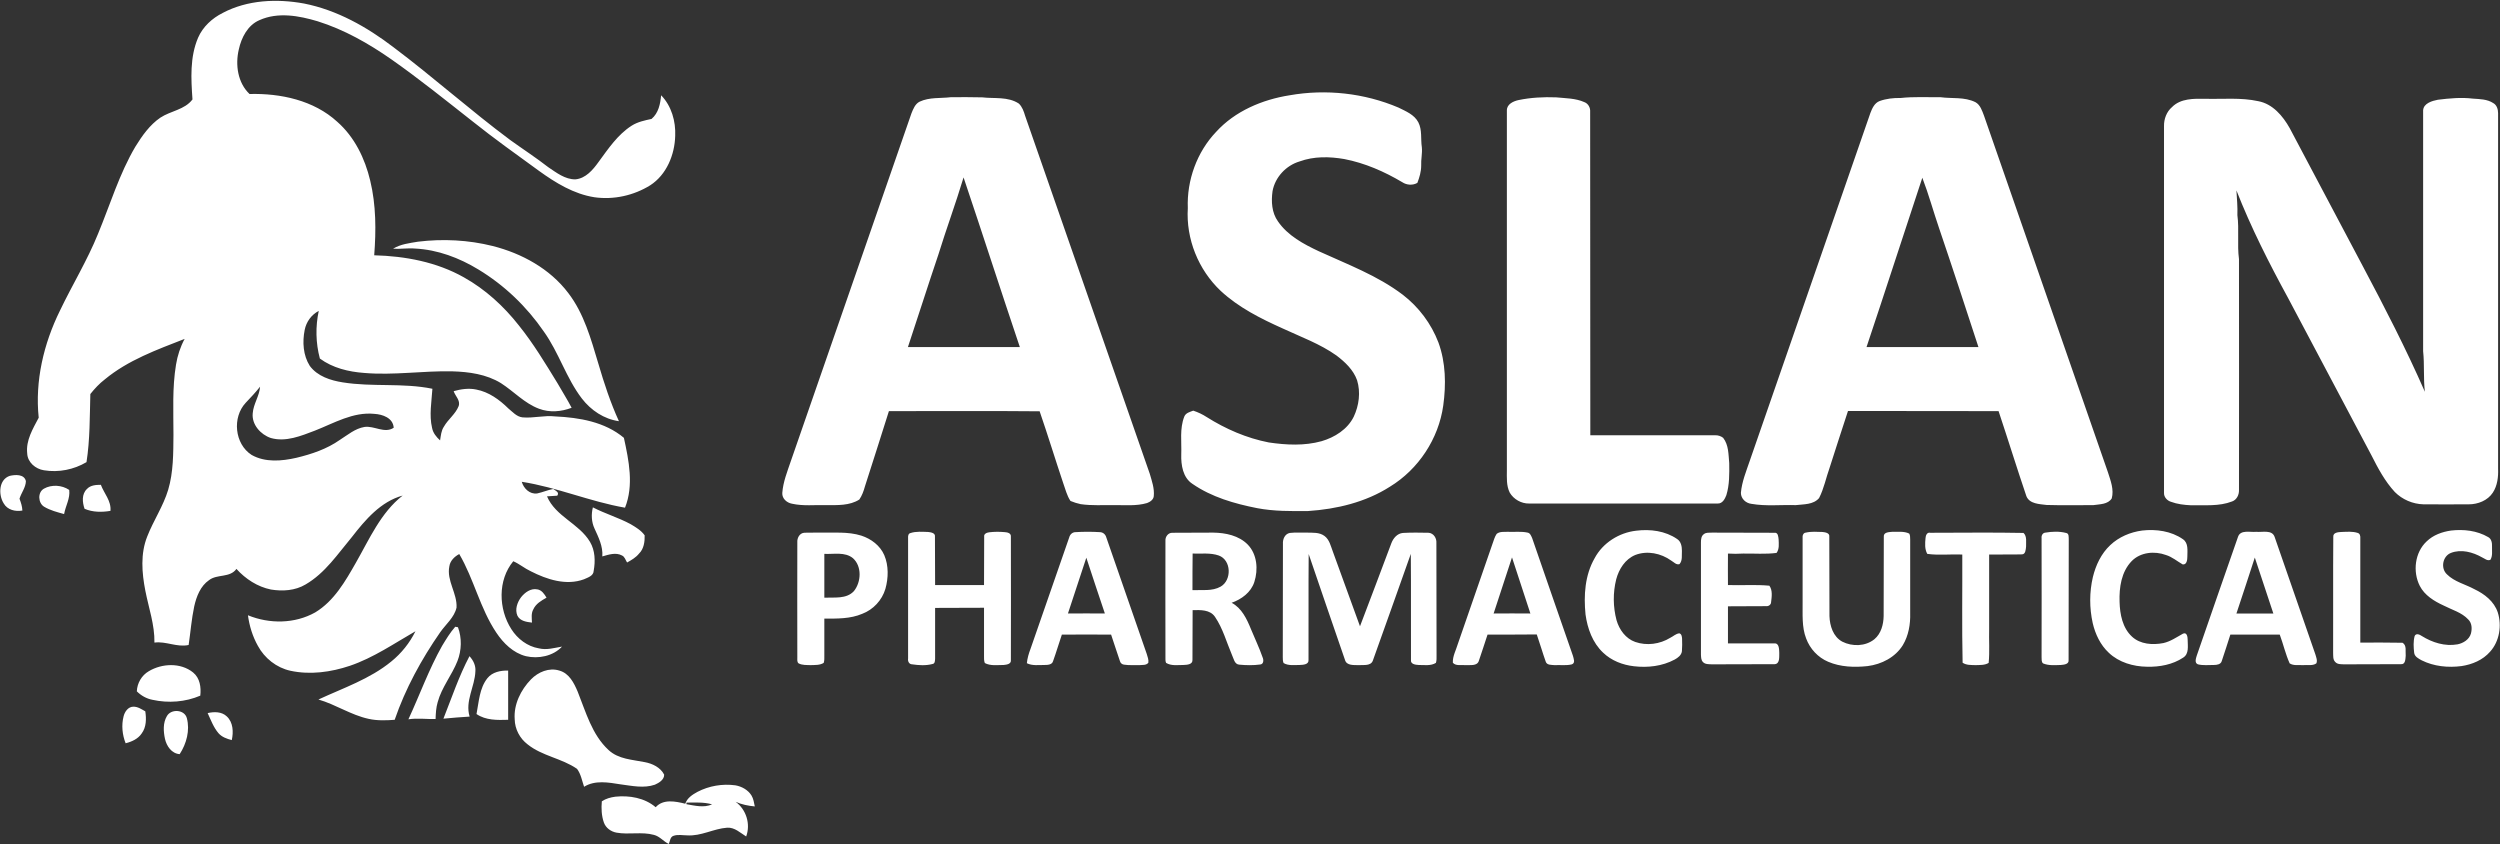 <svg version="1.2" xmlns="http://www.w3.org/2000/svg" viewBox="0 0 1564 528" width="1564" height="528">
	<rect x="0" y="0" width="1564" height="528" fill="#333333" stroke="none"/>
	<title>aslan-logo-svg</title>
	<style>
		.s0 { fill: #ffffff } 
	</style>
	<path id="Layer" fill-rule="evenodd" class="s0" d="m139.3 8.1c15.5-8.2 33.9-9 50.9-5.9 20.7 4.1 39.4 14.7 55.9 27.3 24.9 18.7 48.1 39.5 73.1 58.1 7.9 5.7 16.1 11 23.8 17 5.1 3.4 10.5 7.7 17 7.6 6.4-0.6 10.9-5.9 14.4-10.8 6.1-8.3 12-17.2 20.8-22.8 3.8-2.4 8.2-3.3 12.4-4.2 4.4-3.7 5.5-9.5 6-14.8 6.5 6.7 9.2 16.3 8.8 25.4-0.3 11.8-5.4 24.3-15.6 30.9-10.3 6.4-22.8 9.2-34.9 7.5-12.9-2-24.3-9-34.7-16.5-14-10.2-28.1-20.2-41.6-31-16.8-13.2-33.4-26.6-50.8-38.8-14.2-9.9-29.5-18.6-46.1-23.8-11.7-3.5-24.9-5.9-36.4-0.7-7.3 3.1-11.3 10.9-12.9 18.3-2.3 9.6-0.7 20.9 6.7 27.9 19.4-0.5 40.2 3.9 54.9 17.4 10.8 9.5 17.3 22.9 20.6 36.8 3.7 15.3 3.7 31.2 2.5 46.7 19.4 0.5 39.1 4.2 56.1 13.8 13.4 7.5 24.9 18 34.4 30.1 9.1 11.3 16.6 23.8 24.2 36.2 2.9 5.1 6.1 10.1 8.8 15.3-6.5 2.5-13.8 3.1-20.4 0.6-9.1-3.4-15.7-10.8-23.8-16-9.1-5.6-20-7.1-30.5-7.4-18.4-0.4-36.7 2.6-55.1 1-9.7-0.7-19.7-3.1-27.7-9-2.6-9.7-2.8-20-0.7-29.8-4.6 2.4-7.8 6.8-8.8 11.9-1.5 7.5-1 15.9 3.2 22.5 4.8 6.5 13 9.1 20.6 10.3 18.6 3 37.6 0.2 56.1 4-0.5 8.1-2.1 16.5-0.2 24.5 0.6 3.2 2.7 5.7 5 7.8 0.5-3 0.7-6.1 2.4-8.6 2.6-4.6 7.2-7.8 9.2-12.8 1.3-3.6-2.1-6.3-3.1-9.4 4.6-1.3 9.5-2 14.2-1 7.8 1.5 14.4 6.3 20 11.8 2.7 2.2 5.2 5.2 8.9 5.6 6.9 0.6 13.6-1.4 20.4-0.6 15.1 0.7 31.1 3.4 43 13.4 3.1 14.2 6.3 29.7 0.7 43.7-21.9-3.8-42.6-12.8-64.6-16.2 1.2 4.2 5 7.9 9.6 7.3 3.4-0.7 6.7-2.2 10.1-2.8 1.4 1.1 4.1 2 2.5 4.2-2.1 0.2-4.2 0.2-6.4 0.4 5.3 12.6 20.1 17 26.9 28.5 3.2 5.4 3.4 12 2.3 18.1-0.1 3.2-3.7 4.2-6.1 5.3-11.1 4.1-23.2 0.1-33.2-5-3.9-1.8-7.1-4.6-11-6.3-9.8 11.8-9.3 29.9-1.2 42.5 3.8 6 10 10.8 17.2 12 4.9 1.2 9.7-0.3 14.5-1.1-5.6 6-14.8 7.8-22.6 6-7.9-2-14.1-8.1-18.5-14.7-10.2-15.2-14-33.5-23.2-49.2-3 1.6-5.7 4.2-6.2 7.7-1.8 9 5 16.9 4.5 25.8-1.4 6.2-6.7 10.4-10.2 15.4-11.8 17-21.8 35.3-28.5 54.8-5.4 0.4-11 0.6-16.3-0.6-11.1-2.4-20.6-9-31.4-12.1 15.5-7.2 32.2-12.8 45.6-23.8 6.3-5.1 11.5-11.6 15.1-18.9-13.4 7.7-26.3 16.6-41 21.6-11.9 4-24.9 5.8-37.3 3.1-8.6-1.9-16.1-7.8-20.3-15.6-3.3-5.9-5.3-12.4-6.2-19.1 13.4 5.5 29.3 5.4 42.1-1.8 11.8-7.1 18.9-19.6 25.5-31.2 8.4-14.7 15.5-31.2 29.2-41.9-13.8 3.8-23.4 15.2-31.8 26-8.8 10.5-16.7 22.5-28.9 29.6-6.5 3.9-14.4 4.4-21.7 3.2-8.4-1.7-15.9-6.6-21.6-12.9-4.1 5.7-12 3.1-17.1 7-5.4 3.7-7.9 10.2-9.3 16.4-1.7 8-2.3 16.1-3.5 24.2-7.3 1.6-14.2-2.5-21.4-1.5 0.2-11.1-3.6-21.7-5.7-32.5-2.2-11.2-3.1-23.2 1.2-33.9 3.9-10 10-18.9 13.1-29.2 3.3-11.1 3.2-22.9 3.3-34.4 0-14.7-0.8-29.4 1.6-43.9 0.9-5.6 2.7-11.1 5.4-16.1-17.4 6.8-35.4 13.3-49.9 25.3-3.4 2.6-6.4 5.8-9.1 9.2-0.4 14.2-0.2 28.5-2.4 42.6-7.9 4.7-17.5 6.6-26.6 5.1-5.3-0.8-10.3-5-10.5-10.6-0.9-8.2 3.6-15.4 7.2-22.3-2.4-23 3.1-46.3 13.3-67 7.7-16.1 17.1-31.4 23.8-48 7.6-18.3 13.3-37.5 23.4-54.6 4.2-6.8 9-13.6 15.6-18.1 6.5-4.3 15.2-4.9 20.1-11.4-0.9-12.9-1.7-26.4 3.5-38.6 3-6.9 8.8-12.2 15.4-15.5zm14.4 243.9c-8.5 9.1-7 25.7 3.7 32.6 8.5 4.8 18.8 3.9 28 1.8 9.6-2.3 19.1-5.5 27.2-11.2 4.9-3.1 9.5-7.1 15.4-8.1 6.1-0.9 12.6 4.3 18.3 0.5-0.4-6.2-7-8.4-12.2-8.7-13.3-1.3-25.1 5.8-37.1 10.5-8.7 3.3-18.2 7.3-27.6 4.6-6.3-2.1-12-8.4-11.3-15.4 0.4-5.9 4.2-10.8 4.6-16.7-2.8 3.6-5.9 6.8-9 10.1zm92.2-96.4c4.7-2.9 10.3-3.5 15.6-4.4 15.6-1.9 31.5-1.1 46.7 2.7 18.2 4.6 35.8 14.2 47.3 29.4 9.9 12.9 14.2 28.8 18.8 44.1 3.6 12.3 7.6 24.5 12.9 36.1-9.3-1.3-17.5-6.8-23.2-14.2-9.8-12.8-14.4-28.8-23.8-41.9-10.7-15.6-24.7-29-40.9-38.8-12-7.3-25.5-12.4-39.6-13.1-4.6-0.4-9.2 0.4-13.8 0.1zm-243.6 159.3c-3.4-5.4-3.1-14.9 3.8-17.2 3.4-0.8 9.1-1.2 10.1 3.3-0.1 4-2.9 7.3-4 11 0.9 2.4 1.7 4.8 1.8 7.4-4.4 0.8-9.4-0.4-11.7-4.5zm52.1-9c2.2-2.4 5.7-2.6 8.7-2.6 2 5.4 6.6 10.1 6 16.3-5.4 0.9-11.1 0.9-16.2-1.3-1.4-4-1.9-9.2 1.5-12.4zm-26.9-0.2c4.8-2.7 11.2-2.3 15.8 0.8 0.7 5.3-2.3 10-3.2 15.1-4.3-1.2-8.7-2.3-12.5-4.6-3.8-2.3-4.2-9-0.1-11.3zm343.4 11.7c7.7 4 16 6.4 23.6 10.5 3.2 1.9 6.6 3.9 8.8 7 0.1 4-0.5 8.5-3.5 11.4-2 2.5-4.8 4.1-7.5 5.6-1-1.5-1.4-3.6-3.2-4.4-3.9-2.1-8.4-0.5-12.3 0.6 0.5-6.3-2.4-12-4.9-17.5-1.9-4.1-2.1-8.8-1-13.2zm-44.9 56.2c2.4-3 6.1-5.7 10.1-4.9 2.8 0.4 4.5 3 5.8 5.2-3.2 1.8-6.7 3.8-8.3 7.4-1.4 2.5-0.9 5.5-0.8 8.2-3.3-0.4-7.4-0.9-9.1-4.3-1.7-3.9-0.1-8.4 2.3-11.6zm-49.4 30.4c2.5-4.1 5-8.3 8.2-11.9 0.4 0.1 1.2 0.2 1.7 0.3 2.5 6.7 2.3 14.4-0.3 21.1-3.5 8.9-9.9 16.5-12.4 25.8-1 3.4-1.2 7-1.3 10.5-5.7 0.2-11.3-0.7-17 0.2 7.1-15.3 12.8-31.3 21.1-46zm0.8 45.6c5.2-13.1 9.7-26.6 16.3-39.1 2.4 2.6 4 5.9 3.7 9.4-0.3 9.6-6.6 18.7-3.6 28.4-5.5 0.3-11 0.8-16.4 1.3zm-184.3-29.7c8.2-4.9 19.9-5.5 27.7 0.8 4.3 3.5 5.1 9.3 4.5 14.5-9.3 4-20 4.8-29.9 2.6-3.7-0.7-7.1-2.6-9.8-5.3 0.2-5.1 3-10 7.5-12.6zm239.1 5.1c4.5-4.6 11.3-7.5 17.7-5.5 6.2 1.7 9.2 7.8 11.5 13.2 5.1 12.7 8.9 26.9 19.3 36.5 6.2 5.8 14.9 6 22.7 7.6 4.8 0.9 9.8 3.3 12.1 7.8 0.1 3.2-3.3 5.2-5.8 6.3-6.9 2.4-14.4 0.7-21.4-0.2-7.6-1.2-16-2.8-22.9 1.5-1.3-3.8-2-8-4.4-11.2-9.5-6.6-21.8-8-30.9-15.3-4.9-3.7-8-9.6-8.1-15.7-0.7-9.3 3.8-18.4 10.2-25zm-27.3-0.7c3.1-3.9 8.3-4.9 13-4.8q0 15.4 0 30.8c-6.7 0.2-14 0.4-19.8-3.6 1.5-7.6 1.8-16.1 6.8-22.4zm-227.6 23.9c0.7-2.9 2.8-6 6-6.1 2.9-0.1 5.2 1.6 7.6 2.9 0.7 4.7 0.7 9.9-2.3 13.9-2.3 3.4-6.2 5.1-10 6.1-2.1-5.3-2.7-11.3-1.3-16.8zm27.1-0.2c2.6-4.7 11.1-4.2 12.5 1.3 2 7.6-0.2 15.9-4.5 22.5-5.1-0.4-8.2-5.1-9.2-9.6-1-4.7-1.3-10 1.2-14.2zm25.5-1.9c4-0.9 8.8-1 12 2.1 4 3.7 4.2 9.8 3.1 14.8-3.1-0.8-6.2-1.9-8.3-4.3-3.1-3.6-4.8-8.3-6.8-12.6zm306.4 49.3c7.3-3.8 15.7-5.2 23.8-4.1 3.9 0.7 7.8 2.8 10 6.3 1.3 2.1 1.6 4.6 2.1 6.9-4.2-0.4-8.2-1.2-12-2.9 6.6 4.8 9.5 13.9 6.6 21.7-3.7-2.3-7.2-5.8-11.9-5.5-8.5 0.6-16.3 5.4-25 4.8-2.8 0-5.8-0.7-8.6 0.3-2.1 0.7-2.1 3.3-2.9 5.1-3.3-1.6-5.7-4.8-9.3-5.7-7.6-2.1-15.7 0-23.4-1.4-3.4-0.6-6.7-2.9-7.9-6.3-1.5-4.2-1.7-8.9-1.3-13.3 2.5-1.7 5.5-2.5 8.5-2.9 8.7-0.9 18.3 0.7 25.2 6.6 4.7-5.3 12.4-3.7 18.5-2.2 1.2-3.6 4.5-5.7 7.6-7.4zm-6.8 6.7l-0.1 1c5.3 0.9 10.9 2.4 16.1 0.1-5.2-1.5-10.7-1.1-16-1.1zm377.3-442.5c22.7-4 46.7-1.4 68.1 7.7 4.6 2.3 9.9 4.4 12.4 9.2 2.5 4.8 1.4 10.4 2.2 15.6 0.4 3.8-0.6 7.7-0.4 11.5 0 3.8-1.1 7.4-2.4 10.8-2.9 1.7-6.7 1.4-9.4-0.4-11.3-6.7-23.4-12-36.3-14.5-9.3-1.6-19-1.8-28 1.5-8.4 2.5-15.3 9.8-16.9 18.6-0.9 6.4-0.5 13.5 3.4 18.9 6.1 8.9 16 14.2 25.6 18.7 17.9 8.2 36.7 15.2 52.5 27.2 10 7.7 17.8 18.1 22.3 29.9 4.6 12.6 4.8 26.3 3 39.4-2.9 20.8-15.5 39.9-33.4 50.8-15.2 9.7-33.2 14-51.1 15.2-10.7 0.1-21.4 0.2-31.9-1.8-14.2-2.8-28.5-6.9-40.5-15.2-6-3.9-7.2-11.8-7-18.4 0.3-7.9-1.1-16.1 1.9-23.7 0.9-2.3 3.5-2.9 5.6-3.7 3 1 5.8 2.3 8.4 4 11.9 7.5 25 13.2 38.9 15.9 10.9 1.6 22.2 2.2 33-0.8 8.2-2.4 16.2-7.4 20.1-15.3 3.3-7 4.4-15.3 2.1-22.8-2.3-6.5-7.5-11.4-12.9-15.5-10.3-7.3-22.2-11.6-33.6-16.9-13.8-6.2-27.6-13.1-38.8-23.5-14-13.2-21.8-32.5-20.6-51.8-0.7-17.4 5.7-35.1 17.7-47.7 11.8-13 28.9-20.2 46-22.9zm-231.5 4c6.2-2.9 13.1-2 19.6-2.8 6.5 0 13.1-0.1 19.6 0.1 7.6 0.9 16.1-0.6 22.9 3.9 2.1 2 3.1 4.9 3.9 7.6 26 74.7 52 149.3 78 224 1.3 4.5 3 9.2 2.5 14-0.2 2.2-2.3 3.6-4.2 4.3-6.8 2-13.8 1.2-20.7 1.3-6.9-0.1-13.9 0.4-20.8-0.6q-3.3-0.7-6.4-2c-2.3-3.4-3.2-7.5-4.6-11.3-5-14.9-9.6-30-14.7-44.8-31.4-0.3-62.8-0.1-94.3-0.1-4.9 15.7-10 31.4-15 47.1-0.8 2.9-1.8 5.7-3.5 8.2-6.1 3.9-13.7 3.5-20.7 3.5-7.2-0.2-14.4 0.7-21.5-0.9-3.2-0.6-6.2-3.2-6-6.7 0.5-6.9 3.1-13.3 5.3-19.8q37.8-108.8 75.5-217.7c1.1-2.7 2.3-5.9 5.1-7.3zm27.5 47.4c-4.9 16.3-10.8 32.2-15.8 48.4-6.5 19.2-12.6 38.5-19 57.7q35 0 70 0c-11.9-35.3-23.3-70.8-35.2-106.1zm347.2-48.4c7.7-1.6 15.7-2 23.5-1.7 5.9 0.6 12.1 0.5 17.7 3 2.4 0.9 3.8 3.5 3.6 6 0.1 67.5 0 134.9 0.1 202.4 26 0 52 0 78 0 1.8-0.1 3.7 0.5 5.1 1.6 3.5 4.5 3.3 10.4 3.8 15.8 0.1 6.7 0.2 13.6-1.8 20.1-0.9 2.3-2.4 5.3-5.4 5.2-39.3 0-78.6 0-118 0-4.9 0.1-9.7-2.7-12.1-6.8-2.2-4.4-1.8-9.4-1.8-14.1 0-75 0-150.1 0-225.1 0-3.9 4.1-5.7 7.3-6.4zm225.9 0.6c4.2-1.5 8.7-2 13.1-1.9 8.2-0.9 16.6-0.4 24.9-0.5 7.3 1 15-0.3 21.9 3.1 3.1 1.7 4.2 5.4 5.4 8.5 25.8 74.4 51.7 148.7 77.5 223 1.7 5.3 3.9 10.9 2.4 16.4-2.4 3.8-7.5 3.6-11.5 4.2-9.8 0-19.5 0.2-29.3-0.1-4.5-0.6-10.6-0.6-12.6-5.5-6-17.7-11.5-35.5-17.4-53.2-31.4-0.1-62.8 0-94.2-0.1-3.9 11.7-7.6 23.5-11.4 35.2-2.3 6.4-3.6 13.3-6.7 19.3-3.6 4.2-9.6 3.8-14.6 4.4-9.2-0.3-18.6 0.8-27.7-0.8-3.5-0.4-6.6-3.2-6.6-6.9 0.6-6.9 3.3-13.4 5.5-19.9 25.2-72.6 50.3-145.1 75.5-217.7 1.1-2.9 2.6-6.3 5.8-7.5zm26.7 48c-11.7 35.3-23.1 70.7-34.9 105.9q35 0 70 0c-8.1-24.8-16.2-49.6-24.6-74.3-3.6-10.5-6.5-21.2-10.5-31.6zm322.5-48.8c7.3-0.9 14.7-1.6 22-0.7 4.3 0.3 8.9 0.3 12.7 2.8 2.2 1.2 3 3.9 3 6.3 0 74.2 0 148.3 0 222.4 0.2 5.1-0.4 10.6-3.3 15-3.2 4.9-9.3 7.3-15 7.3-9.5 0-19 0.1-28.4 0-6.8-0.2-13.2-3-17.9-7.7-6.2-6.7-10.5-14.8-14.6-22.9-17.4-32.8-34.8-65.6-52.2-98.5-11.9-21.8-23.2-44.1-32.3-67.3 0.3 5.2 0.8 10.4 0.6 15.5 1.2 9.1-0.2 18.4 1 27.5 0.1 48.1 0 96.3 0 144.5 0.1 2.9-1.4 6.1-4.3 7.1-8.2 3.2-17.1 2.2-25.7 2.4-4.3-0.2-8.6-0.7-12.6-2.2-2.3-0.7-4.4-2.9-4.3-5.5 0-76.5 0-153 0-229.5-0.1-4.4 1.6-9 5-11.9 5.4-5.5 13.7-5.3 20.8-5.2 11.1 0.3 22.3-0.9 33.2 1.5 9 1.7 15.3 9.2 19.6 16.8q22.8 43.1 45.7 86.3c13.7 25.8 27.1 51.8 38.9 78.7-1-8.5-0.2-17-1.1-25.4 0-50.2 0-100.4 0-150.7 0.3-4.4 5.6-5.9 9.2-6.6zm-501.5 269.6c8.8-1.1 18.2 0.1 25.6 5.2 2.5 1.6 3 4.7 3 7.4-0.2 2.8 0.5 6-1.5 8.3-2 0.7-3.6-1.3-5.2-2.2-6.4-4.6-15-6.4-22.5-3.5-6.3 2.6-10.2 8.8-11.9 15.2-2.1 8.4-2 17.3 0.2 25.6 1.7 5.9 5.7 11.5 11.7 13.6 7.2 2.5 15.4 1.4 21.9-2.6 1.9-0.9 3.5-2.6 5.7-2.8 1.4 0.4 1.6 2 1.7 3.3 0.1 2.6 0.1 5.3-0.1 7.9-0.3 2.5-2.5 4.1-4.5 5.2-7.8 4.2-16.9 5.2-25.5 4.2-7.1-0.8-14.1-3.5-19.3-8.5-6.6-6.2-9.8-15.1-11-23.9-1.2-11.9-0.4-24.6 5.7-35.2 5.1-9.6 15.3-16 26-17.2zm316.5-0.1c8.7-1 18.2 0.3 25.5 5.4 3.6 2.4 2.8 7.2 2.8 10.9 0 1.9-0.3 5.2-2.9 4.9-3.5-2-6.6-4.7-10.5-5.9-7.1-2.6-15.9-1.8-21.4 3.8-6.5 6.7-7.9 16.5-7.6 25.5 0.2 7.7 1.8 16.3 7.8 21.8 5.2 4.8 12.9 5.3 19.6 4 4.5-1 8.3-3.7 12.3-5.9 2.5-1.1 2.9 2.2 2.9 3.9 0 3.8 1 8.7-2.8 11.1-6.6 4.4-14.8 5.9-22.6 5.7-8.6-0.1-17.6-2.7-23.9-8.7-5.3-4.9-8.5-11.7-10.1-18.6-2.1-9.5-2.1-19.4 0.1-28.8 1.8-7.4 5.2-14.7 10.9-20 5.4-5.1 12.5-8.1 19.9-9.1zm193.3 0c7.8-0.9 16.2 0 23.2 4.1 2.1 1.1 2.5 3.7 2.4 5.9-0.1 2.8 0.5 5.8-1 8.3-1.9 0.9-3.6-0.8-5.2-1.5-5.8-3.3-13.1-5.3-19.5-2.8-5.2 2-6.6 9.6-2.5 13.4 4.7 4.7 11.5 6.2 17.2 9.3 6.3 3 12.3 7.6 14.6 14.5 2.6 8.2 1.1 18.1-4.8 24.6-4.5 5.2-11.2 8-17.9 9-8.4 1.1-17.3 0.2-24.9-3.6-2-1.1-4.4-2.3-4.7-4.7-0.4-3.5-0.6-7.2 0.3-10.5 0.9-2 3.2-0.9 4.5 0 6.6 4.1 14.5 6.6 22.3 5.2 3.6-0.7 7.3-3 8.4-6.7 0.8-3 0.7-6.6-1.7-8.9-4.1-4.4-10.2-6-15.4-8.7-5.9-2.7-11.9-6.4-14.9-12.3-4.5-8.9-3.1-20.9 4.3-27.8 4.1-4 9.7-6 15.3-6.8zm-1030.4 1.4c3.2-0.2 6.4 0 9.6-0.1 8.7 0.2 17.8-0.8 26.3 1.9 6.1 2 11.7 6.2 14.3 12.2 2.8 6.6 2.6 14.3 0.7 21.1-2.1 7.1-7.6 13-14.5 15.6-7.5 3.2-15.7 3-23.7 3 0 7.7 0 15.5 0 23.2 0 1.5 0.1 3.1-0.4 4.5-2.4 1.5-5.4 1.3-8.2 1.4-2.5-0.1-5.2 0.1-7.5-1.1-1.2-1-0.7-2.7-0.8-4 0-23.9-0.1-47.8 0-71.7-0.2-2.6 1.3-5.7 4.2-6zm12.7 13.2q0 13.7 0 27.4c6.2-0.3 13.8 1 18.5-4.1 4.6-5.7 5.1-15.5-0.6-20.6-5-4.1-12-2.4-17.9-2.7zm53.8-13c3.6-1.2 7.5-0.8 11.2-0.7 1.7 0.2 4.5 0.6 4.2 2.9 0.1 10.1 0 20.2 0.1 30.3q15.3 0 30.6 0c0.1-10 0-20.1 0.1-30.2-0.3-1.8 1.5-2.6 3.1-2.8 3.2-0.4 6.5-0.4 9.8-0.1 1.6 0.1 4 0.6 3.8 2.8q0.1 38.6 0 77.2c0.3 2.6-2.7 2.9-4.5 3.1-4 0-8.2 0.7-11.8-1.2-0.6-1.5-0.5-3.1-0.5-4.6 0-10 0-20 0-30-10.2 0.1-20.4 0-30.6 0.1q0 15.8 0 31.7c-0.1 1.3 0 3.2-1.7 3.4-4.1 1.1-8.5 0.8-12.6 0.2-2 0-2.9-1.9-2.6-3.7q0-37.6 0-75.3c-0.1-1.2 0.1-2.8 1.4-3.1zm99.4 2.7c0.5-1.9 2-3.3 4-3.3 5-0.3 10.1-0.3 15.1 0 2 0 3.6 1.4 4.1 3.3q12.6 36.5 25.3 72.9c0.5 1.8 1.3 3.6 1 5.5-1.3 1.7-3.7 1.3-5.5 1.5-3.3-0.1-6.5 0.2-9.7-0.3-1.2-0.1-2.3-1-2.6-2.3-1.9-5.4-3.6-11-5.5-16.5-10.2 0-20.5-0.1-30.8 0-1.9 5.5-3.5 11.1-5.5 16.6-0.6 2.3-3.4 2.4-5.3 2.4-3.7 0-7.7 0.6-11.1-1.1 0.3-3.1 1.2-6.1 2.3-9 8.1-23.2 16.1-46.5 24.2-69.7zm-0.8 47.6q11.5-0.1 23.1 0c-4-11.6-7.7-23.3-11.6-34.9-3.9 11.6-7.6 23.3-11.5 34.9zm61-45.5c-0.2-2.4 1.6-5 4.2-5 8.5-0.1 17.1 0 25.7-0.1 7.7 0.1 16 1.8 21.6 7.5 5.9 6.1 6.6 15.6 4.1 23.4-2.1 6.5-8 10.8-14.2 13 6.3 3.3 9.5 10.1 12.1 16.5 2.4 5.9 5.2 11.6 7.3 17.7 0.7 1.5 0.7 4.2-1.5 4.4-4.3 0.6-8.8 0.5-13.1 0.1-3.1-0.2-3.5-3.9-4.6-6.1-3.4-8-5.7-16.6-10.6-23.8-3.1-4.6-9.1-4.3-14-4.2-0.1 10.4 0 20.8-0.1 31.2 0.1 2.9-3.5 3-5.6 3.1-3.6 0-7.6 0.7-10.9-1.3-0.5-1.1-0.4-2.4-0.4-3.6 0-24.3-0.1-48.5 0-72.8zm17 8c-0.1 7.6-0.1 15.3-0.1 22.9 5.9-0.3 12.3 0.8 17.6-2.2 7.1-4 6.8-16.7-1.2-19.5-5.2-1.8-10.9-1-16.3-1.2zm56.5-6.1c-0.2-2.9 1.2-6.2 4.3-6.8 3.5-0.4 7-0.1 10.5-0.2 3.8 0.1 8-0.3 11.2 2.1 3.1 2.3 3.9 6.3 5.2 9.7 5.7 15.6 11.3 31.2 17 46.8 6.6-17.3 13.1-34.6 19.6-51.9 1.2-3.2 3.7-6.2 7.3-6.5 5.3-0.3 10.7-0.2 16.1-0.1 3.1 0.3 5 3.4 4.8 6.3 0.1 23.5 0 47 0.1 70.5 0 1.6 0.1 3.1-0.4 4.6-3.2 2-7.3 1.3-10.9 1.3-1.9-0.1-5.1-0.5-4.7-3.2-0.1-22.1 0.1-44.2-0.1-66.3-7.9 22.3-15.8 44.6-23.8 66.9-1.3 3.3-5.7 2.5-8.5 2.7-3.1-0.1-7.9 0.5-8.9-3.3-7.6-22.1-15.2-44.1-22.7-66.2-0.2 22.1 0 44.2-0.1 66.3 0.2 2.9-3.4 3-5.5 3.1-3.3 0-7.1 0.6-10.1-1.2-0.5-1.2-0.5-2.5-0.5-3.7 0.1-23.7 0-47.3 0.1-70.9zm133.7-6.2c1.9-1.6 4.7-1.2 7-1.3 4.1 0.2 8.3-0.4 12.4 0.5 1.6 0.3 2.2 2.1 2.8 3.4 8.4 24.5 17 49 25.5 73.6 0.4 1.7 1.7 4.5-0.6 5.4-3.5 0.9-7.2 0.3-10.8 0.5-2-0.2-4.9 0.1-5.6-2.2-2-5.6-3.6-11.3-5.6-17-10.3 0.1-20.6 0.1-30.8 0.1-1.8 5.4-3.5 10.8-5.4 16.3-1 3.6-5.6 2.6-8.5 2.8-2.5-0.3-5.9 0.7-7.8-1.5-0.2-4.1 2-7.9 3.1-11.7 7.2-20.9 14.5-41.8 21.7-62.7 0.8-2.1 1.3-4.3 2.6-6.2zm-1.9 49.8q11.5-0.1 23 0-5.8-17.5-11.5-35.1-5.8 17.5-11.5 35.1zm131.6-49.7c1.4-1.1 3.3-0.8 5.1-0.9 13 0.1 26 0 39 0.1 2.3-0.3 2.4 2.5 2.6 4.2 0.1 2.8 0.5 6-1.3 8.4-6.9 0.9-13.9 0.3-20.9 0.4q-4.7 0.3-9.5 0c-0.1 6.6 0 13.2 0 19.7 8.6 0.3 17.4-0.4 25.9 0.4 2.1 2.8 1.5 6.9 1.1 10.2 0 1.7-1.6 2.8-3.2 2.6-7.9 0.1-15.9 0-23.8 0.1 0 7.7 0 15.5 0 23.2 9.7 0 19.4 0 29.1 0 3-0.2 2.9 3.8 3 5.9-0.1 2.4 0.5 6.8-2.8 7.1-13.1 0.1-26.1 0-39.2 0.1-2-0.1-4.4 0.1-5.8-1.5-1.2-1.3-1.1-3.1-1.2-4.7q0-35.1 0-70.1c0-1.9 0.2-4.1 1.9-5.2zm63.7-0.9c3.4-0.8 7-0.5 10.5-0.4 1.7 0.2 4.5 0.6 4.2 2.9 0.1 16.6 0 33.1 0.1 49.7 0.2 6.1 2.3 12.9 8 16 6.3 3.2 14.5 3 20.1-1.5 4.2-3.5 5.7-9.2 5.8-14.5 0.1-16.6 0-33.1 0.1-49.7-0.2-2.8 3.2-2.8 5.2-3 3.6 0.1 7.4-0.5 10.7 1.1 0.7 1.1 0.5 2.5 0.6 3.7q0 23 0 46.1c0.2 6.9-1 14-4.6 20-4.7 7.6-13.3 12-22 13.1-8.3 0.9-17 0.6-24.7-2.7-6.4-2.7-11.4-8.1-13.8-14.6-2.8-7.2-2.1-15.2-2.2-22.8q0-20 0-40c-0.2-1.5 0.4-3.3 2-3.4zm74.9 3.4c0.1-1.6 0.9-3.8 3-3.3 19.4 0 38.9-0.3 58.3 0.1 2.3 2.1 1.5 5.8 1.6 8.6-0.2 1.8-0.3 4.8-2.6 4.8-6.8 0.2-13.7 0-20.5 0.1q0 23.2 0 46.5c-0.2 7.1 0.4 14.2-0.3 21.3-2.4 1.5-5.5 1.3-8.2 1.4-2.8-0.1-5.7 0.1-8.1-1.5-0.5-22.6-0.1-45.2-0.2-67.7-7.3-0.3-14.7 0.6-21.9-0.4-1.7-3-1.4-6.6-1.1-9.9zm75-3.4c4.2-0.7 8.7-0.9 12.9 0.2 2 0.3 1.6 2.6 1.7 4.1-0.1 25.1 0 50.3-0.1 75.4 0.3 2.7-2.9 2.9-4.8 3.1-3.7 0.1-7.7 0.5-11.2-1-1.1-1-0.8-2.6-0.9-3.9 0.1-24.8 0-49.7 0-74.5-0.2-1.6 0.7-3.3 2.4-3.4zm120.5 2.6c1.6-4.6 7.6-2.7 11.4-3.1 3.8 0.4 9.9-1.5 11.5 3.2 8.5 24.5 17 49 25.5 73.5 0.5 1.8 1.4 3.8 0.6 5.6-2.4 1.7-5.6 0.8-8.3 1.1-2.8-0.2-5.9 0.5-8.4-1.1-2.6-5.8-4-12.1-6.2-18q-15.5 0-30.9 0c-1.8 5.5-3.5 11.1-5.4 16.6-0.6 2.1-3.1 2.4-4.9 2.4-3.3 0-6.8 0.4-10-0.4-2.3-0.9-1.2-3.8-0.7-5.5 8.6-24.8 17.1-49.5 25.8-74.3zm-1 48q11.6 0 23.1 0c-3.9-11.7-7.7-23.4-11.6-35-3.7 11.7-7.7 23.3-11.5 35zm60.6-48c-0.2-2.7 3.1-2.9 5-3 3.4-0.1 7-0.5 10.3 0.6 1.4 0.4 1.7 2 1.6 3.2q0 32.7 0 65.4c8.8 0 17.6-0.1 26.4 0.1 2.8 1.6 1.7 5.4 2 8.1-0.2 2-0.1 5.5-2.9 5.3-11.9 0.1-23.8 0-35.7 0.1-1.9-0.1-4.1 0.1-5.5-1.5-1.5-1.5-1.2-3.7-1.3-5.7 0.1-24.2-0.1-48.4 0.1-72.6z"/>
</svg>